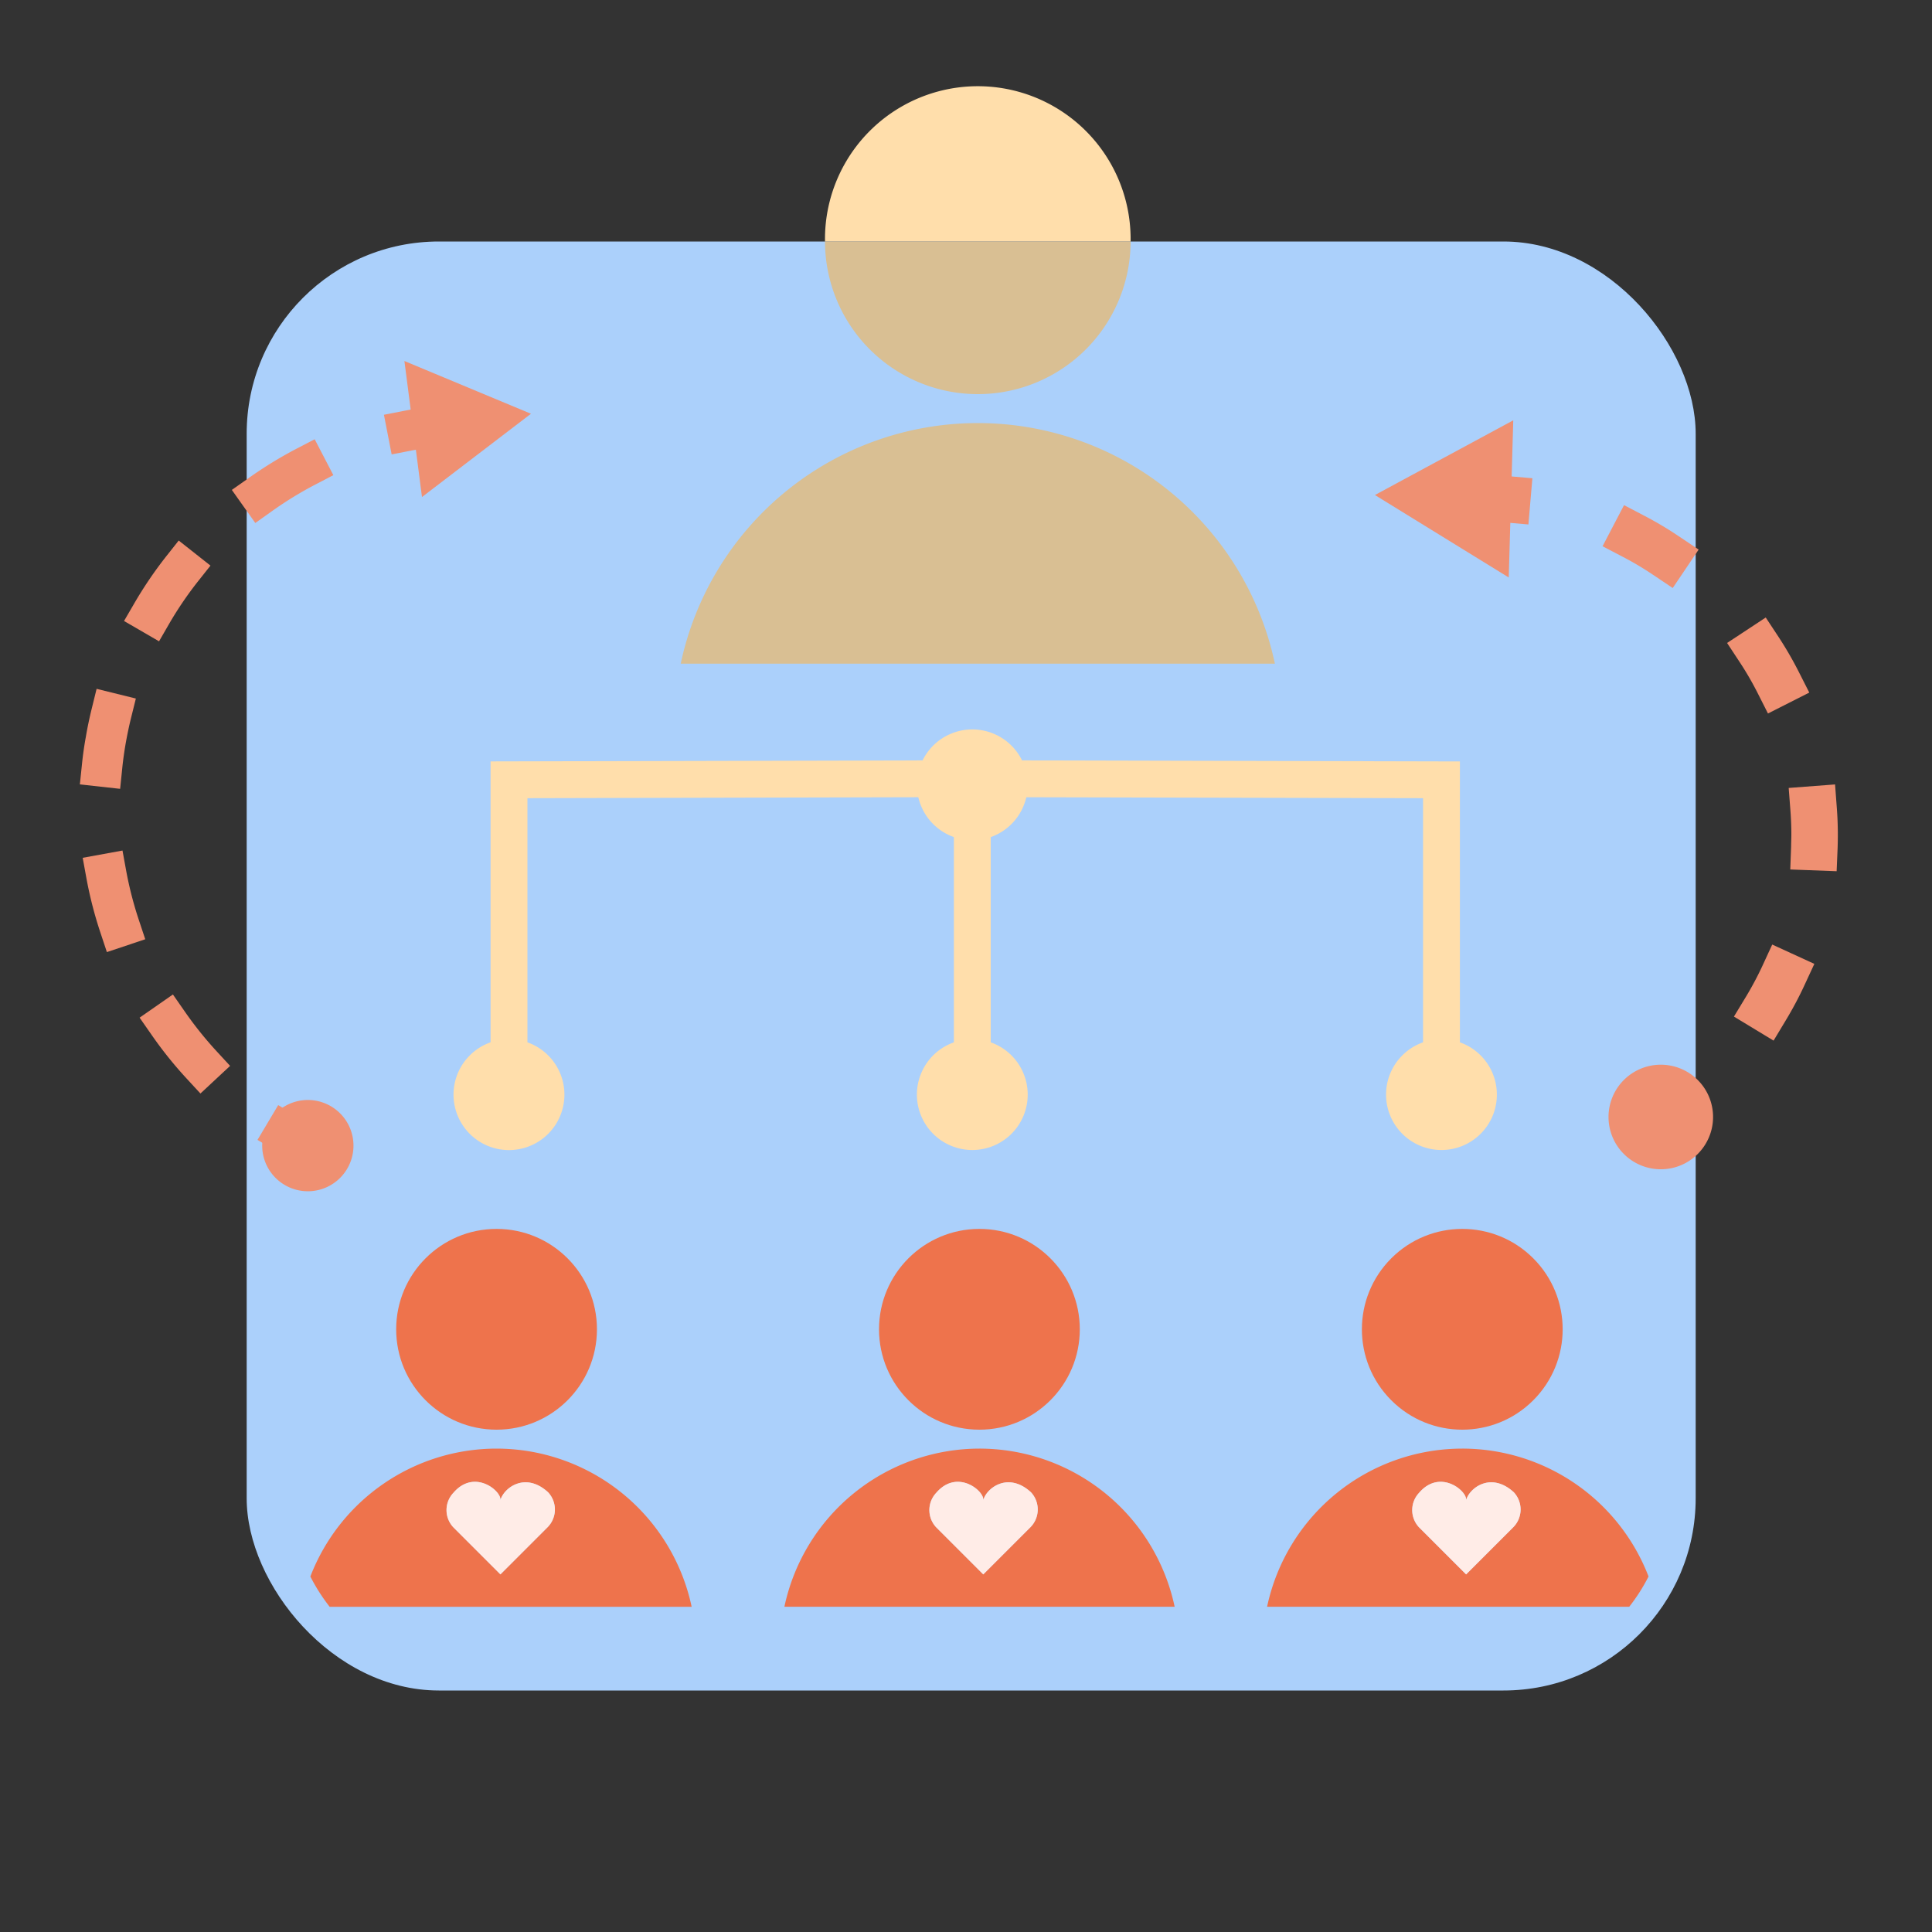 <svg id="b05dba65-e00e-4d8a-80f1-039b0dd1ac2b" data-name="Layer 1" xmlns="http://www.w3.org/2000/svg" viewBox="0 0 500 500"><rect x="0" y="0" width="500" height="500" fill="#333333" stroke="none"/><defs><style>.a8bb8d6e-c2ba-4cb2-a995-f489a6cfc854{fill:#abd0fb;}.bbb75f9a-af19-46a4-be5b-844ba06ed9a7{fill:#ef9072;}.f2d394b7-913a-47da-abe9-dc6779387392{fill:#ffdeab;}.a13d05d1-a15b-4c99-ac08-279c109f4465{fill:none;}.e9f82d5a-7bb1-49dd-8405-b75db8c2d906{fill:#d9bf93;}.fc30afb3-c6dc-492c-b9e3-2f31706f9d31{fill:#ee734c;}.a4e86ec0-ee14-4811-bbd0-08005c8dbc28{fill:#ffece7;}</style></defs><rect class="a8bb8d6e-c2ba-4cb2-a995-f489a6cfc854" x="63.84" y="62.5" width="375" height="375" rx="49.74"/><path class="bbb75f9a-af19-46a4-be5b-844ba06ed9a7" d="M101.36,117.6l-2-10.26,5.13-1c2.3-.46,4.64-.84,7-1.14l5.19-.67,1.34,10.38-5.19.67c-2.08.27-4.19.62-6.25,1Z"/><path class="bbb75f9a-af19-46a4-be5b-844ba06ed9a7" d="M51.87,283l-3.55-3.85a103.62,103.62,0,0,1-9.19-11.48l-3-4.3,8.62-6,3,4.31A95.7,95.7,0,0,0,56,272l3.55,3.85Zm-24.21-36.6-1.66-5a104.51,104.51,0,0,1-3.66-14.25L21.4,222l10.3-1.88.94,5.15a94.77,94.77,0,0,0,3.29,12.81l1.66,5Zm3.43-42.25L20.67,203l.54-5.2c.24-2.35.57-4.72,1-7.06.42-2.49.95-5,1.55-7.42L25,178.27l10.16,2.51-1.26,5.08c-.54,2.19-1,4.44-1.4,6.69-.36,2.1-.66,4.24-.87,6.35Zm10.07-38.18-9.06-5.26,2.63-4.52A104.5,104.5,0,0,1,43,144l3.25-4.11,8.22,6.49-3.25,4.1a93.45,93.45,0,0,0-7.43,10.93Zm24.91-30.62L60,126.79l4.26-3a106.48,106.48,0,0,1,12.53-7.69l4.65-2.42,4.83,9.29-4.64,2.42a94.41,94.41,0,0,0-11.28,6.92Z"/><path class="bbb75f9a-af19-46a4-be5b-844ba06ed9a7" d="M81.94,303.51l-4.66-2.38c-2.09-1.07-4.16-2.23-6.16-3.43L66.64,295,72,286l4.49,2.7c1.8,1.08,3.66,2.12,5.54,3.08l4.66,2.39Z"/><polygon class="bbb75f9a-af19-46a4-be5b-844ba06ed9a7" points="104.66 93.43 137.41 107.08 109.21 128.63 104.66 93.43"/><path class="bbb75f9a-af19-46a4-be5b-844ba06ed9a7" d="M74.29,307a11.81,11.81,0,1,0-5.13-15.9A11.8,11.8,0,0,0,74.29,307Z"/><path class="bbb75f9a-af19-46a4-be5b-844ba06ed9a7" d="M428,297.36l-6.5-10.08,5-3.26c1.29-.83,2.58-1.72,3.83-2.63l4.84-3.55,7.09,9.69-4.85,3.54c-1.43,1.05-2.92,2.07-4.41,3Z"/><path class="bbb75f9a-af19-46a4-be5b-844ba06ed9a7" d="M459,269.31l-10.26-6.22,3.11-5.13a85.18,85.18,0,0,0,4.29-8.06l2.51-5.45,10.9,5-2.52,5.44a93.05,93.05,0,0,1-4.92,9.25Zm16.32-43.84-12-.45.22-6c0-1,.06-2,.06-3,0-2-.08-4.08-.23-6.1l-.46-6,12-.91.45,6c.18,2.32.27,4.68.27,7q0,1.74-.06,3.48Zm-17.77-40.82-2.71-5.36a80.53,80.53,0,0,0-4.58-7.89l-3.29-5,10-6.59,3.3,5a95.21,95.21,0,0,1,5.26,9.08l2.71,5.35Zm-24.65-32.47-5-3.36a80.58,80.58,0,0,0-7.84-4.67l-5.32-2.78,5.56-10.64,5.31,2.78a91.7,91.7,0,0,1,9,5.37l5,3.35Z"/><path class="bbb75f9a-af19-46a4-be5b-844ba06ed9a7" d="M395.55,135.73l-6-.52c-1.54-.13-3.1-.22-4.65-.26l-6-.18.34-12,6,.17c1.77,0,3.57.15,5.34.31l6,.52Z"/><path class="bbb75f9a-af19-46a4-be5b-844ba06ed9a7" d="M437.17,300.43a13.53,13.53,0,1,1,4-18.71A13.54,13.54,0,0,1,437.17,300.43Z"/><polygon class="bbb75f9a-af19-46a4-be5b-844ba06ed9a7" points="391.63 108.78 355.83 128.11 390.46 149.45 391.63 108.78"/><rect class="f2d394b7-913a-47da-abe9-dc6779387392" x="246.86" y="197.63" width="9.54" height="91.14"/><circle class="f2d394b7-913a-47da-abe9-dc6779387392" cx="251.63" cy="283.28" r="14.34" transform="translate(-106.38 407.35) rotate(-67.5)"/><circle class="f2d394b7-913a-47da-abe9-dc6779387392" cx="251.63" cy="203.11" r="14.34" transform="translate(-58.57 111.76) rotate(-22.5)"/><polygon class="f2d394b7-913a-47da-abe9-dc6779387392" points="136.5 288.76 126.96 288.76 126.96 197.05 255.82 196.75 255.84 206.28 136.5 206.57 136.5 288.76"/><path class="f2d394b7-913a-47da-abe9-dc6779387392" d="M146.07,283.28a14.35,14.35,0,1,1-14.34-14.34A14.34,14.34,0,0,1,146.07,283.28Z"/><polygon class="f2d394b7-913a-47da-abe9-dc6779387392" points="377.82 288.77 368.28 288.77 368.28 206.57 248.93 206.29 248.96 196.75 377.82 197.06 377.82 288.77"/><path class="f2d394b7-913a-47da-abe9-dc6779387392" d="M387.39,283.28a14.34,14.34,0,1,1-14.34-14.34A14.34,14.34,0,0,1,387.39,283.28Z"/><rect class="a13d05d1-a15b-4c99-ac08-279c109f4465" x="8.88" y="10" width="482.24" height="480"/><path class="e9f82d5a-7bb1-49dd-8405-b75db8c2d906" d="M329.94,171.76a78.6,78.6,0,0,0-153.77,0Z"/><path class="f2d394b7-913a-47da-abe9-dc6779387392" d="M292.6,62.49a39.55,39.55,0,1,0-79.09,0H292.6Z"/><path class="e9f82d5a-7bb1-49dd-8405-b75db8c2d906" d="M253.05,102A39.55,39.55,0,0,0,292.6,62.5H213.51A39.55,39.55,0,0,0,253.05,102Z"/><path class="fc30afb3-c6dc-492c-b9e3-2f31706f9d31" d="M253.47,374.9A51.66,51.66,0,0,0,203,415.83H304A51.65,51.65,0,0,0,253.47,374.9Zm13.17,20.38-12.17,12.17L242.3,395.28a6.51,6.51,0,0,1,0-8.94c5.42-6.32,12.46-.49,12.17,1.88.92-3.23,6.49-7.39,12.35-2A6.53,6.53,0,0,1,266.64,395.28Z"/><circle class="fc30afb3-c6dc-492c-b9e3-2f31706f9d31" cx="253.47" cy="344.02" r="25.98"/><path class="a4e86ec0-ee14-4811-bbd0-08005c8dbc28" d="M254.47,388.22c.29-2.37-6.75-8.2-12.17-1.88a6.51,6.51,0,0,0,0,8.94l12.17,12.17,12.17-12.17a6.53,6.53,0,0,0,.18-9.08C261,380.83,255.39,385,254.47,388.22Z"/><path class="fc30afb3-c6dc-492c-b9e3-2f31706f9d31" d="M128.51,374.9A51.65,51.65,0,0,0,80.32,408a48.37,48.37,0,0,0,5,7.84H179A51.65,51.65,0,0,0,128.51,374.9Zm13.17,20.38-12.17,12.17-12.17-12.17a6.5,6.5,0,0,1,0-8.94c5.42-6.32,12.46-.49,12.17,1.88.92-3.23,6.49-7.39,12.34-2A6.52,6.52,0,0,1,141.68,395.28Z"/><circle class="fc30afb3-c6dc-492c-b9e3-2f31706f9d31" cx="128.51" cy="344.02" r="25.98"/><path class="a4e86ec0-ee14-4811-bbd0-08005c8dbc28" d="M129.51,388.22c.29-2.37-6.75-8.2-12.17-1.88a6.5,6.5,0,0,0,0,8.94l12.17,12.17,12.17-12.17a6.52,6.52,0,0,0,.17-9.08C136,380.83,130.43,385,129.51,388.22Z"/><path class="fc30afb3-c6dc-492c-b9e3-2f31706f9d31" d="M378.44,374.9a51.65,51.65,0,0,0-50.52,40.93h93.72a47,47,0,0,0,5-7.84A51.64,51.64,0,0,0,378.44,374.9Zm13.16,20.38-12.17,12.17-12.17-12.17a6.51,6.51,0,0,1,0-8.94c5.42-6.32,12.46-.49,12.17,1.88.93-3.23,6.49-7.39,12.35-2A6.53,6.53,0,0,1,391.6,395.28Z"/><circle class="fc30afb3-c6dc-492c-b9e3-2f31706f9d31" cx="378.44" cy="344.02" r="25.98" transform="translate(-132.42 368.36) rotate(-45)"/><path class="a4e86ec0-ee14-4811-bbd0-08005c8dbc28" d="M379.43,388.22c.29-2.37-6.75-8.2-12.17-1.88a6.51,6.51,0,0,0,0,8.94l12.17,12.17,12.17-12.17a6.53,6.53,0,0,0,.18-9.08C385.92,380.83,380.36,385,379.43,388.22Z"/></svg>